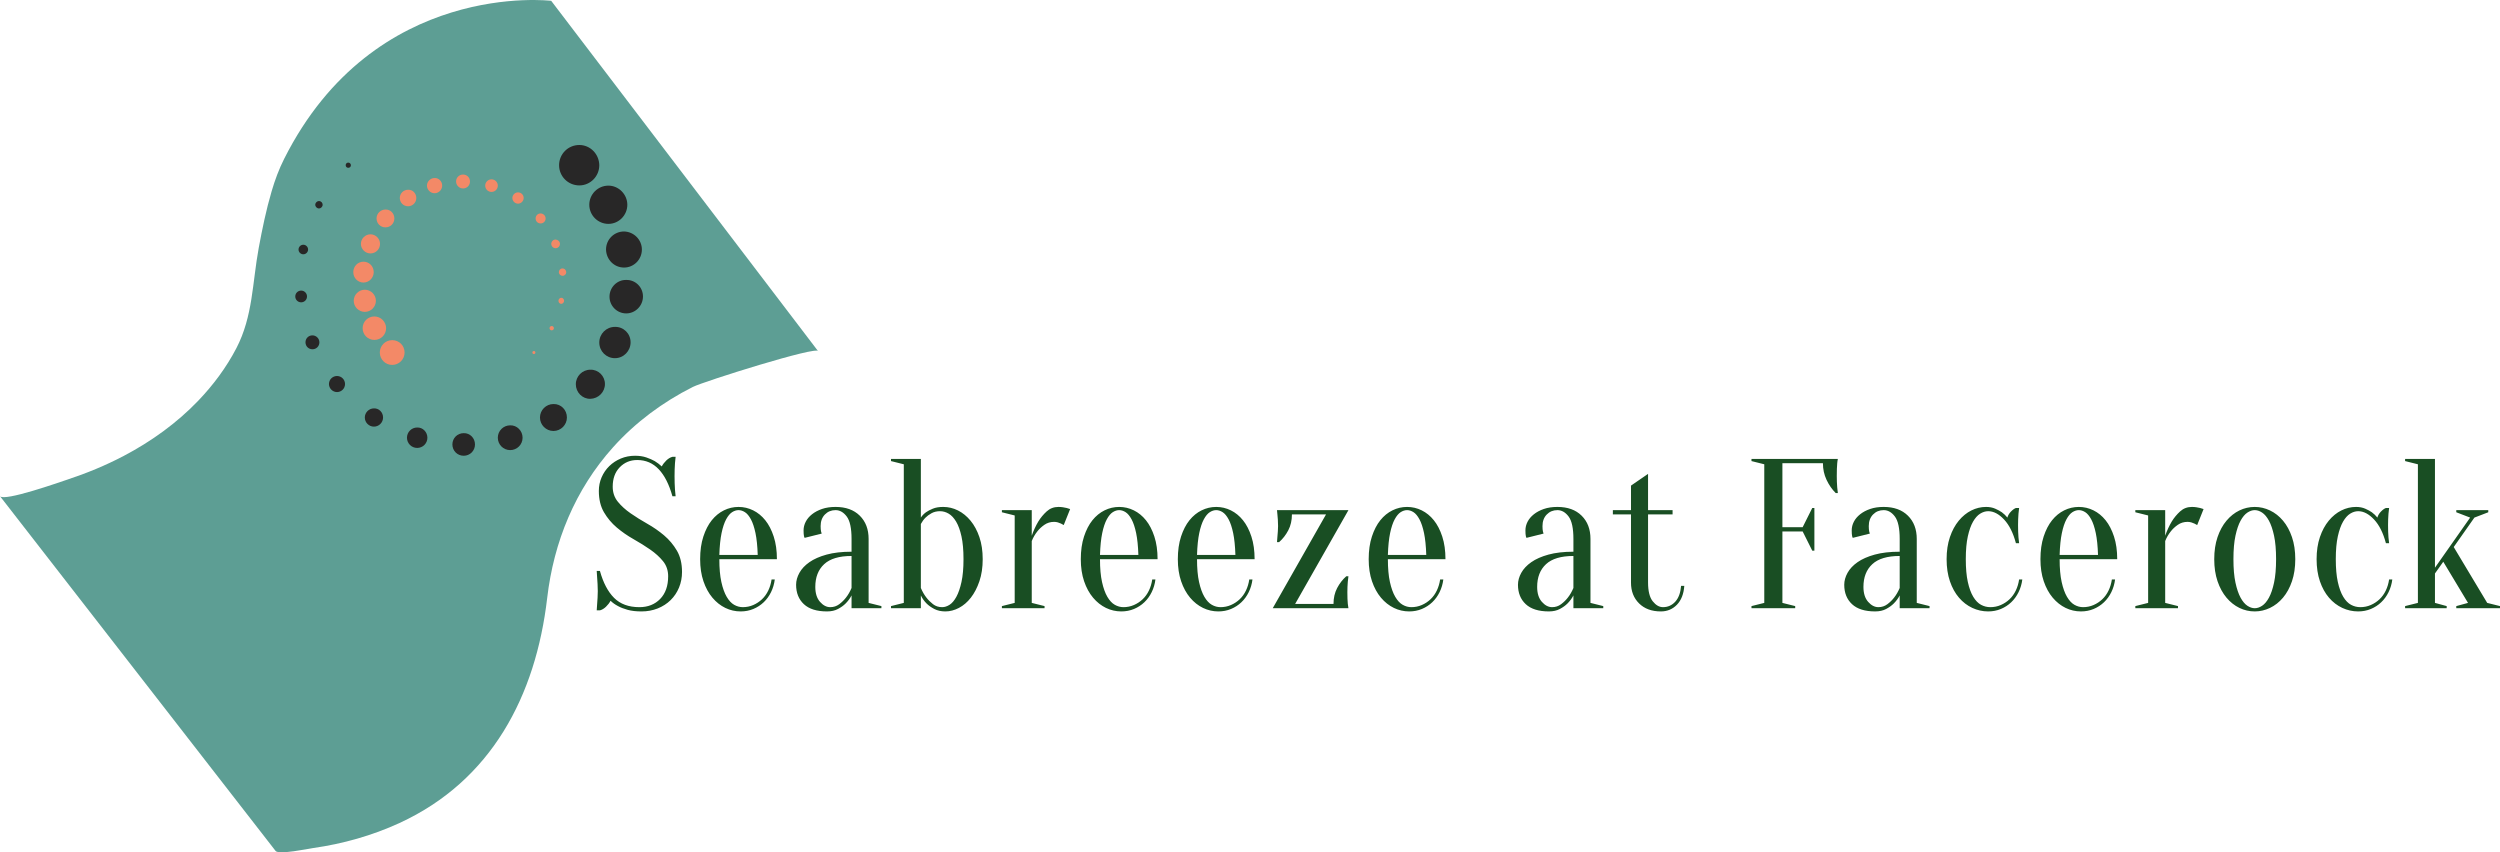 <?xml version="1.0" encoding="UTF-8"?>
<svg data-bbox="213.46 218.417 378.296 128.966" preserveAspectRatio="none" xmlns:xlink="http://www.w3.org/1999/xlink" xmlns="http://www.w3.org/2000/svg" height="1704.565" width="5000" viewBox="213.46 218.417 378.296 128.966" data-type="ugc">
    <g>
        <svg viewBox="28 24.999 144 150.001" preserveAspectRatio="none" y="218.417" x="213.46" height="128.966" width="123.807">
            <defs>
                <path d="m172 86.819-46.989-61.676s-31.074-3.807-46.99 27.793c-.932 1.85-1.626 3.726-2.214 5.725-.964 3.276-1.654 6.637-2.275 9.993-1.13 6.107-1.005 12.012-3.94 17.646-1.755 3.367-4.044 6.443-6.661 9.182-3.794 3.971-8.302 7.206-13.148 9.755-3.189 1.677-6.531 3.053-9.949 4.181-1.35.445-11.075 3.889-11.834 2.911l48.505 62.437c.548.706 5.841-.4 6.573-.505 5.249-.743 10.426-2.197 15.248-4.418 16.168-7.451 23.967-22.357 25.979-39.602 1.15-9.857 4.9-19.065 11.596-26.526 3.958-4.41 8.776-7.969 14.055-10.622 1.924-.968 22.044-7.3 22.044-6.274z" id="0a2ed28d-cb2c-4677-9f99-fc818d966f0a"/>
            </defs>
            <use xlink:href="#0a2ed28d-cb2c-4677-9f99-fc818d966f0a" stroke-width="0" stroke="#282727" stroke-opacity=".1" fill="#559a8f" fill-opacity=".95"/>
        </svg>
        <svg viewBox="1.4 -28.6 357 29.2" preserveAspectRatio="none" y="287.381" x="303.754" height="23.556" width="288.002">
            <path d="M4.4-22.8q0 1.64.96 2.82t2.4 2.18q1.44 1 3.14 1.96 1.7.96 3.14 2.18 1.44 1.22 2.4 2.86t.96 4q0 1.56-.56 2.92-.56 1.36-1.58 2.36-1.02 1-2.42 1.56T9.8.6Q8.28.6 7.2.3T5.4-.4q-.84-.44-1.4-1-.32.6-.86 1.12Q2.6.24 2 .4h-.6q.04-.56.08-1.2.04-.52.08-1.16.04-.64.04-1.24 0-.68-.04-1.34t-.08-1.22Q1.44-6.4 1.4-7H2q.92 3.32 2.66 5.06Q6.4-.2 9.4-.2q2.4 0 3.9-1.54T14.8-6q0-1.64-.96-2.82T11.44-11Q10-12 8.3-12.96q-1.7-.96-3.14-2.18-1.44-1.22-2.4-2.86t-.96-4q0-1.36.52-2.56t1.44-2.1q.92-.9 2.16-1.42 1.24-.52 2.68-.52 1.2 0 2.12.32.92.32 1.56.68.72.44 1.32 1 .32-.6.86-1.12.54-.52 1.14-.68h.6q-.08.6-.12 1.2-.04.56-.06 1.18-.02.62-.02 1.22 0 .68.02 1.34t.06 1.22q.04.64.12 1.24h-.6q-.92-3.32-2.56-5.06Q11.4-27.8 9-27.8q-1.96 0-3.28 1.36Q4.4-25.08 4.4-22.8ZM35.2-9.2H24.4q0 2.56.38 4.28.38 1.72 1 2.78.62 1.06 1.4 1.5.78.44 1.62.44 1.04 0 1.96-.4.92-.4 1.64-1.08.72-.68 1.18-1.64.46-.96.62-2.08h.6q-.16 1.28-.7 2.38-.54 1.1-1.38 1.9-.84.8-1.94 1.26-1.1.46-2.38.46-1.52 0-2.88-.66-1.36-.66-2.42-1.92-1.06-1.26-1.68-3.08-.62-1.82-.62-4.14 0-2.4.6-4.24.6-1.84 1.58-3.06.98-1.22 2.28-1.86Q26.56-19 28-19q1.44 0 2.74.64 1.3.64 2.28 1.86.98 1.22 1.58 3.06.6 1.84.6 4.24ZM28-18.4q-.6 0-1.2.38t-1.12 1.34q-.52.96-.86 2.58-.34 1.62-.42 4.1h7.2q-.08-2.48-.42-4.1-.34-1.62-.86-2.58t-1.12-1.34q-.6-.38-1.2-.38ZM49.2-3.8v-6q-3.48 0-5.14 1.54Q42.4-6.72 42.4-4q0 1.8.88 2.8.88 1 1.92 1 .96 0 1.7-.56T48.16-2q.6-.76 1.04-1.8Zm-3-14.6q-1.2 0-2 .82t-.8 2.18q0 .32.02.56.02.24.06.44.04.2.12.4l-3.2.8q-.08-.12-.12-.32-.04-.2-.06-.44-.02-.24-.02-.64 0-.84.4-1.62.4-.78 1.18-1.4.78-.62 1.88-1 1.1-.38 2.54-.38 2.88 0 4.54 1.64Q52.4-15.72 52.4-13v12l2.4.6V0h-5.6v-2.4q-.44.84-1.12 1.52-.56.56-1.42 1.02Q45.8.6 44.6.6q-2.88 0-4.34-1.36T38.8-4.4q0-1.12.62-2.24t1.88-2q1.26-.88 3.22-1.42 1.96-.54 4.68-.54V-13q0-3-.9-4.2-.9-1.2-2.1-1.2Zm19.6.2q-.92 0-1.6.38t-1.12.82q-.52.52-.88 1.2v12q.44 1.04 1.04 1.8.52.68 1.24 1.24.72.56 1.72.56.68 0 1.38-.44.7-.44 1.28-1.5.58-1.06.96-2.78.38-1.72.38-4.28 0-2.56-.38-4.28-.38-1.72-1-2.76-.62-1.04-1.4-1.5-.78-.46-1.62-.46Zm.6-.8q1.44 0 2.76.66 1.32.66 2.36 1.92 1.04 1.26 1.66 3.08.62 1.82.62 4.14 0 2.32-.62 4.14-.62 1.82-1.6 3.08-.98 1.26-2.24 1.92Q68.08.6 66.8.6q-1.2 0-2.08-.46-.88-.46-1.44-1.02-.68-.68-1.08-1.52V0h-5.6v-.4L59-1v-26l-2.4-.6v-.4h5.6v11q.36-.56.96-1 .52-.36 1.3-.68.78-.32 1.94-.32ZM83-12.6V-1l2.4.6V0h-8v-.4l2.4-.6v-16.4l-2.4-.6v-.4H83v4.8q.52-1.48 1.24-2.68.64-1.04 1.56-1.88.92-.84 2.2-.84.44 0 .84.06.4.06.72.14.36.12.64.2l-1.2 3q-.24-.12-.52-.28-.24-.12-.58-.22-.34-.1-.7-.1-1.04 0-1.84.56t-1.32 1.24q-.64.8-1.04 1.8Zm23.6 3.4H95.8q0 2.56.38 4.28.38 1.72 1 2.78.62 1.06 1.4 1.5.78.44 1.62.44 1.04 0 1.96-.4.92-.4 1.64-1.08.72-.68 1.18-1.64.46-.96.62-2.08h.6q-.16 1.28-.7 2.38-.54 1.1-1.38 1.9-.84.8-1.94 1.26-1.1.46-2.38.46-1.52 0-2.88-.66-1.36-.66-2.42-1.92-1.06-1.26-1.68-3.08-.62-1.82-.62-4.14 0-2.4.6-4.24.6-1.84 1.58-3.06.98-1.22 2.28-1.86 1.3-.64 2.74-.64 1.44 0 2.74.64 1.3.64 2.28 1.86.98 1.22 1.58 3.06.6 1.84.6 4.24Zm-7.2-9.2q-.6 0-1.2.38t-1.12 1.34q-.52.96-.86 2.58-.34 1.62-.42 4.1h7.2q-.08-2.48-.42-4.1-.34-1.62-.86-2.58t-1.12-1.34q-.6-.38-1.2-.38Zm25.4 9.2H114q0 2.56.38 4.28.38 1.72 1 2.78.62 1.06 1.4 1.5.78.44 1.62.44 1.04 0 1.96-.4.92-.4 1.64-1.08.72-.68 1.18-1.64.46-.96.62-2.08h.6q-.16 1.28-.7 2.38-.54 1.1-1.38 1.9-.84.8-1.94 1.26-1.1.46-2.38.46-1.52 0-2.88-.66-1.36-.66-2.42-1.92-1.06-1.26-1.68-3.08-.62-1.82-.62-4.14 0-2.4.6-4.24.6-1.84 1.58-3.06.98-1.22 2.28-1.86 1.3-.64 2.74-.64 1.44 0 2.74.64 1.3.64 2.28 1.86.98 1.22 1.58 3.06.6 1.84.6 4.24Zm-7.2-9.2q-.6 0-1.2.38t-1.12 1.34q-.52.96-.86 2.58-.34 1.62-.42 4.1h7.2q-.08-2.48-.42-4.1-.34-1.62-.86-2.58t-1.12-1.34q-.6-.38-1.2-.38ZM132.4-.8h7.2q0-1.68.68-2.98T142-6h.4q-.08.52-.12 1.04-.04.44-.06.98-.02.54-.02.98 0 .68.02 1.22.02.54.06.94.04.44.12.84h-14.2l10-17.6h-6.4q0 1.68-.68 2.98t-1.72 2.22h-.4l.08-1.04q.04-.44.08-.98t.04-.98q0-.68-.04-1.22-.04-.54-.08-.94-.04-.44-.08-.84h13.4l-10 17.6Zm28.2-8.4h-10.8q0 2.56.38 4.28.38 1.72 1 2.78.62 1.06 1.4 1.5.78.44 1.62.44 1.04 0 1.96-.4.92-.4 1.64-1.08.72-.68 1.18-1.64.46-.96.62-2.08h.6q-.16 1.28-.7 2.38-.54 1.1-1.38 1.9-.84.8-1.94 1.26-1.1.46-2.38.46-1.52 0-2.88-.66-1.36-.66-2.42-1.92-1.06-1.26-1.68-3.08-.62-1.82-.62-4.14 0-2.4.6-4.24.6-1.84 1.58-3.06.98-1.22 2.28-1.86 1.3-.64 2.74-.64 1.44 0 2.74.64 1.3.64 2.28 1.86.98 1.22 1.58 3.06.6 1.84.6 4.24Zm-7.2-9.2q-.6 0-1.2.38t-1.12 1.34q-.52.96-.86 2.58-.34 1.62-.42 4.1h7.2q-.08-2.48-.42-4.1-.34-1.62-.86-2.58t-1.12-1.34q-.6-.38-1.2-.38Zm31.2 14.6v-6q-3.48 0-5.14 1.54Q177.8-6.72 177.8-4q0 1.8.88 2.8.88 1 1.92 1 .96 0 1.7-.56T183.56-2q.6-.76 1.04-1.8Zm-3-14.6q-1.2 0-2 .82t-.8 2.18q0 .32.02.56.02.24.06.44.04.2.12.4l-3.2.8q-.08-.12-.12-.32-.04-.2-.06-.44-.02-.24-.02-.64 0-.84.4-1.62.4-.78 1.18-1.4.78-.62 1.88-1 1.1-.38 2.54-.38 2.88 0 4.54 1.64 1.66 1.64 1.66 4.36v12l2.4.6V0h-5.6v-2.4q-.44.84-1.12 1.52-.56.56-1.42 1.02-.86.46-2.06.46-2.88 0-4.34-1.36T174.2-4.4q0-1.12.62-2.24t1.88-2q1.26-.88 3.22-1.42 1.96-.54 4.68-.54V-13q0-3-.9-4.2-.9-1.2-2.1-1.2Zm17 0h4.6v.8h-4.6v12.76q0 2.44.88 3.54t1.92 1.1q1.36 0 2.3-1.02.94-1.02 1.1-2.98h.6q-.16 2.28-1.38 3.54Q202.8.6 201 .6q-2.56 0-4.08-1.5t-1.52-3.9v-12.8H192v-.8h3.4V-23l3.2-2.2v6.8Zm29 4h-3.8V-1l2.4.6V0H218v-.4l2.4-.6v-26l-2.4-.6v-.4h16.2q-.08.36-.12.84-.04.44-.06 1.02-.02.58-.02 1.34 0 .56.02 1.1t.06 1.02q.04.56.12 1.08h-.4q-1.04-1.04-1.72-2.48-.68-1.44-.68-3.12h-7.6v12h3.8l1.8-3.6h.4v8h-.4l-1.8-3.6Zm18.2 10.6v-6q-3.48 0-5.14 1.54Q239-6.72 239-4q0 1.8.88 2.8.88 1 1.92 1 .96 0 1.7-.56T244.76-2q.6-.76 1.04-1.8Zm-3-14.6q-1.2 0-2 .82t-.8 2.18q0 .32.02.56.02.24.06.44.04.2.12.4l-3.2.8q-.08-.12-.12-.32-.04-.2-.06-.44-.02-.24-.02-.64 0-.84.4-1.62.4-.78 1.18-1.4.78-.62 1.88-1 1.1-.38 2.54-.38 2.88 0 4.54 1.64Q249-15.72 249-13v12l2.4.6V0h-5.6v-2.4q-.44.84-1.12 1.52-.56.56-1.42 1.02-.86.46-2.06.46-2.88 0-4.34-1.36T235.4-4.4q0-1.12.62-2.24t1.88-2q1.26-.88 3.22-1.42 1.96-.54 4.68-.54V-13q0-3-.9-4.2-.9-1.2-2.1-1.2Zm19.6.2q-.76 0-1.5.46t-1.34 1.5q-.6 1.04-.98 2.76-.38 1.72-.38 4.28 0 2.56.38 4.28.38 1.72 1.02 2.78.64 1.06 1.46 1.5.82.44 1.74.44 1.04 0 1.96-.4.92-.4 1.64-1.08.72-.68 1.18-1.64.46-.96.62-2.08h.6q-.16 1.28-.7 2.38-.54 1.1-1.38 1.9-.84.8-1.94 1.26-1.1.46-2.38.46-1.56 0-2.98-.66t-2.5-1.92q-1.08-1.26-1.7-3.08-.62-1.82-.62-4.14 0-2.32.62-4.14.62-1.82 1.66-3.08t2.36-1.92Q260.56-19 262-19q.96 0 1.7.32t1.26.68q.6.44 1.04 1 .16-.6.66-1.12.5-.52.94-.68h.6q-.08.52-.12 1.08-.04.48-.06 1.04-.02.56-.02 1.08 0 .6.02 1.22t.06 1.1q.04.56.12 1.08h-.6q-.76-2.88-2.22-4.44-1.46-1.56-2.98-1.56Zm24.2 9h-10.8q0 2.56.38 4.28.38 1.72 1 2.78.62 1.06 1.4 1.5.78.44 1.62.44 1.04 0 1.96-.4.92-.4 1.64-1.08.72-.68 1.18-1.64.46-.96.62-2.08h.6q-.16 1.28-.7 2.38-.54 1.1-1.38 1.9-.84.8-1.94 1.26-1.1.46-2.38.46-1.52 0-2.88-.66-1.36-.66-2.42-1.92-1.06-1.26-1.68-3.08-.62-1.82-.62-4.14 0-2.4.6-4.24.6-1.84 1.58-3.06.98-1.22 2.28-1.86 1.3-.64 2.74-.64 1.44 0 2.74.64 1.3.64 2.28 1.86.98 1.22 1.58 3.06.6 1.84.6 4.24Zm-7.2-9.2q-.6 0-1.2.38t-1.12 1.34q-.52.96-.86 2.58-.34 1.62-.42 4.1h7.2q-.08-2.48-.42-4.1-.34-1.62-.86-2.58t-1.12-1.34q-.6-.38-1.2-.38Zm16.2 5.8V-1l2.4.6V0h-8v-.4l2.4-.6v-16.4L290-18v-.4h5.6v4.8q.52-1.48 1.24-2.68.64-1.04 1.56-1.88.92-.84 2.2-.84.44 0 .84.06.4.06.72.14.36.12.64.2l-1.2 3q-.24-.12-.52-.28-.24-.12-.58-.22-.34-.1-.7-.1-1.04 0-1.84.56t-1.32 1.24q-.64.8-1.04 1.8Zm16.8-5.8q-.68 0-1.38.46-.7.46-1.28 1.52-.58 1.06-.96 2.82-.38 1.76-.38 4.4 0 2.64.38 4.4.38 1.76.96 2.82.58 1.06 1.28 1.52.7.46 1.38.46.68 0 1.38-.46.7-.46 1.28-1.52.58-1.06.96-2.82.38-1.76.38-4.4 0-2.64-.38-4.4-.38-1.76-.96-2.82-.58-1.06-1.28-1.52-.7-.46-1.38-.46Zm0-.6q1.48 0 2.86.66t2.44 1.92q1.06 1.26 1.68 3.08.62 1.82.62 4.14 0 2.32-.62 4.14-.62 1.82-1.68 3.08t-2.44 1.92q-1.38.66-2.86.66-1.52 0-2.88-.66-1.36-.66-2.42-1.92-1.06-1.26-1.68-3.08-.62-1.82-.62-4.14 0-2.32.62-4.14.62-1.82 1.68-3.08t2.42-1.92q1.36-.66 2.88-.66Zm19.4.8q-.76 0-1.5.46t-1.34 1.5q-.6 1.04-.98 2.76-.38 1.72-.38 4.28 0 2.56.38 4.28.38 1.72 1.02 2.78.64 1.06 1.46 1.5.82.44 1.74.44 1.04 0 1.96-.4.92-.4 1.64-1.08.72-.68 1.18-1.64.46-.96.62-2.08h.6q-.16 1.28-.7 2.38-.54 1.1-1.38 1.9-.84.8-1.94 1.26-1.1.46-2.38.46-1.56 0-2.98-.66t-2.5-1.92q-1.08-1.26-1.7-3.08Q324-6.88 324-9.2q0-2.32.62-4.14.62-1.82 1.66-3.08t2.36-1.92q1.32-.66 2.76-.66.96 0 1.7.32t1.26.68q.6.44 1.04 1 .16-.6.66-1.12.5-.52.94-.68h.6q-.08.52-.12 1.08-.04.48-.06 1.04-.02.56-.02 1.08 0 .6.02 1.22t.06 1.1q.04.56.12 1.08h-.6q-.76-2.88-2.22-4.44-1.46-1.56-2.98-1.56Zm15.96 9.48-1.56 2.2V-1l2.2.6V0h-7.8v-.4L343-1v-26l-2.4-.6v-.4h5.6v20.4l6.6-9.4-2.6-1v-.4h6v.4l-2.6 1-3.88 5.52L356-1l2.4.6V0h-8.2v-.4l2.2-.6-4.64-7.72Z" fill="#194e23"/>
        </svg>
        <svg viewBox="20 28.5 160 143" preserveAspectRatio="none" y="240.357" x="258.14" height="47.024" width="52.614">
            <path d="M159.9 37.8c0 5.1-4.1 9.3-9.2 9.3s-9.3-4.1-9.3-9.3c0-5.1 4.1-9.3 9.3-9.3 5 0 9.1 4.1 9.2 9.3z" fill="#282727"/>
            <path d="M172.8 56c0 4.8-3.9 8.8-8.7 8.8-4.8 0-8.8-3.9-8.8-8.8 0-4.8 3.9-8.8 8.8-8.8 4.7 0 8.7 4 8.7 8.8z" fill="#282727"/>
            <path d="M179.5 76.6c0 4.6-3.7 8.3-8.2 8.3-4.6 0-8.2-3.7-8.3-8.3 0-4.6 3.7-8.3 8.3-8.3 4.5.1 8.2 3.8 8.2 8.3z" fill="#282727"/>
            <path d="M180 98.2c0 4.3-3.5 7.8-7.7 7.8-4.3 0-7.7-3.5-7.7-7.7 0-4.3 3.5-7.8 7.7-7.7 4.2-.1 7.7 3.3 7.7 7.6z" fill="#282727"/>
            <path d="M174.3 119.3c0 4-3.2 7.3-7.2 7.3s-7.2-3.2-7.2-7.2 3.2-7.2 7.2-7.2c4-.1 7.2 3.1 7.2 7.1z" fill="#282727"/>
            <path d="M162.5 138.5c0 3.7-3 6.7-6.7 6.8s-6.7-3-6.7-6.7 3-6.7 6.7-6.7c3.7-.1 6.7 2.9 6.7 6.6z" fill="#282727"/>
            <path d="M145 153.9c0 3.4-2.8 6.2-6.2 6.2-3.4 0-6.2-2.8-6.2-6.2 0-3.4 2.8-6.2 6.2-6.2 3.5-.1 6.2 2.7 6.2 6.2z" fill="#282727"/>
            <path d="M124.6 163.2c0 3.2-2.6 5.7-5.7 5.7-3.2 0-5.7-2.6-5.7-5.7 0-3.2 2.6-5.7 5.7-5.7 3.1-.1 5.7 2.5 5.7 5.7z" fill="#282727"/>
            <path d="M102.7 166.3c0 2.9-2.3 5.2-5.2 5.2-2.9 0-5.2-2.3-5.2-5.2 0-2.9 2.3-5.2 5.2-5.2 2.9-.1 5.2 2.3 5.2 5.2z" fill="#282727"/>
            <path d="M80.8 163.2c0 2.6-2.1 4.7-4.7 4.7s-4.7-2.1-4.7-4.7 2.1-4.7 4.7-4.7c2.6-.1 4.7 2.1 4.7 4.7z" fill="#282727"/>
            <path d="M60.4 153.9c0 2.3-1.9 4.2-4.2 4.2-2.3 0-4.2-1.9-4.2-4.2 0-2.3 1.9-4.2 4.2-4.2 2.3-.1 4.2 1.8 4.2 4.2z" fill="#282727"/>
            <path d="M42.9 138.5c0 2.1-1.7 3.7-3.7 3.7s-3.7-1.7-3.7-3.7c0-2.1 1.7-3.7 3.7-3.7 2.1 0 3.7 1.7 3.7 3.7z" fill="#282727"/>
            <path d="M31.1 119.3c0 1.8-1.4 3.2-3.2 3.2-1.8 0-3.2-1.4-3.2-3.2 0-1.8 1.4-3.2 3.2-3.2 1.7 0 3.2 1.4 3.2 3.2z" fill="#282727"/>
            <path d="M25.4 98.2c0 1.5-1.2 2.7-2.7 2.7-1.5 0-2.7-1.2-2.7-2.7 0-1.5 1.2-2.7 2.7-2.7 1.5 0 2.7 1.2 2.7 2.7z" fill="#282727"/>
            <path d="M25.9 76.6c0 1.2-1 2.2-2.2 2.2-1.2 0-2.2-1-2.2-2.2 0-1.2 1-2.2 2.2-2.2 1.2 0 2.2 1 2.2 2.2z" fill="#282727"/>
            <path d="M32.6 56c0 .9-.8 1.7-1.7 1.7-.9 0-1.7-.8-1.7-1.7 0-.9.8-1.7 1.7-1.7 1 0 1.7.8 1.7 1.7z" fill="#282727"/>
            <path d="M45.6 37.8c0 .7-.5 1.2-1.2 1.2s-1.2-.5-1.2-1.2.5-1.2 1.2-1.2c.6 0 1.2.5 1.2 1.2z" fill="#282727"/>
            <path d="M70.3 124c0 3.1-2.5 5.7-5.7 5.7-3.1 0-5.7-2.5-5.7-5.7 0-3.1 2.5-5.7 5.7-5.7s5.7 2.5 5.7 5.7z" fill="#f38967"/>
            <path d="M61.8 112.8c0 3-2.4 5.4-5.4 5.4-3 0-5.4-2.4-5.4-5.4 0-3 2.4-5.4 5.4-5.4 3 0 5.4 2.5 5.4 5.4z" fill="#f38967"/>
            <path d="M57.1 100.2c0 2.8-2.3 5.1-5.1 5.1s-5.1-2.3-5.1-5.1 2.3-5.1 5.1-5.1 5.1 2.3 5.1 5.1z" fill="#f38967"/>
            <path d="M56.1 87c0 2.6-2.1 4.8-4.7 4.8s-4.7-2.1-4.7-4.8 2.1-4.8 4.7-4.8 4.7 2.1 4.7 4.8z" fill="#f38967"/>
            <path d="M59 74c0 2.5-2 4.4-4.4 4.4-2.4 0-4.4-2-4.4-4.4s2-4.4 4.4-4.4c2.4 0 4.4 2 4.4 4.4z" fill="#f38967"/>
            <path d="M65.6 62.3c0 2.3-1.8 4.1-4.1 4.1s-4.1-1.8-4.1-4.1 1.9-4.1 4.1-4.1c2.3-.1 4.1 1.8 4.1 4.1z" fill="#f38967"/>
            <path d="M75.7 52.9c0 2.1-1.7 3.8-3.8 3.8-2.1 0-3.8-1.7-3.8-3.8 0-2.1 1.7-3.8 3.8-3.8 2.1-.1 3.8 1.6 3.8 3.8z" fill="#f38967"/>
            <path d="M87.6 47.2c0 1.9-1.6 3.5-3.5 3.5s-3.5-1.6-3.5-3.5 1.6-3.5 3.5-3.5c1.9-.1 3.5 1.5 3.5 3.5z" fill="#f38967"/>
            <path d="M100.4 45.3c0 1.8-1.4 3.2-3.2 3.2S94 47 94 45.3c0-1.8 1.4-3.2 3.2-3.2s3.2 1.4 3.2 3.2z" fill="#f38967"/>
            <path d="M113.2 47.2c0 1.6-1.3 2.9-2.9 2.9s-2.9-1.3-2.9-2.9c0-1.6 1.3-2.9 2.9-2.9s2.9 1.3 2.9 2.9z" fill="#f38967"/>
            <path d="M125.1 52.9c0 1.4-1.2 2.6-2.6 2.6-1.4 0-2.6-1.2-2.6-2.6s1.2-2.6 2.6-2.6c1.4 0 2.6 1.1 2.6 2.6z" fill="#f38967"/>
            <path d="M135.2 62.3c0 1.3-1 2.3-2.3 2.3-1.3 0-2.3-1-2.3-2.3 0-1.3 1-2.3 2.3-2.3 1.2 0 2.3 1 2.3 2.3z" fill="#f38967"/>
            <path d="M141.8 74c0 1.1-.9 2-2 2s-2-.9-2-2 .9-2 2-2c1.1.1 2 .9 2 2z" fill="#f38967"/>
            <path d="M144.7 87c0 .9-.7 1.7-1.7 1.7-.9 0-1.7-.7-1.7-1.7 0-.9.7-1.7 1.7-1.7.9 0 1.6.7 1.7 1.7z" fill="#f38967"/>
            <path d="M143.7 100.2c0 .7-.6 1.4-1.3 1.4-.7 0-1.3-.6-1.3-1.4 0-.7.6-1.4 1.3-1.4.7 0 1.3.6 1.3 1.4z" fill="#f38967"/>
            <path d="M139 112.8c0 .6-.5 1-1 1-.6 0-1-.5-1-1 0-.6.5-1 1-1s1 .4 1 1z" fill="#f38967"/>
            <path d="M130.5 124c0 .4-.3.7-.7.7-.4 0-.7-.3-.7-.7s.3-.7.7-.7c.3-.1.7.3.7.7z" fill="#f38967"/>
        </svg>
    </g>
</svg>
